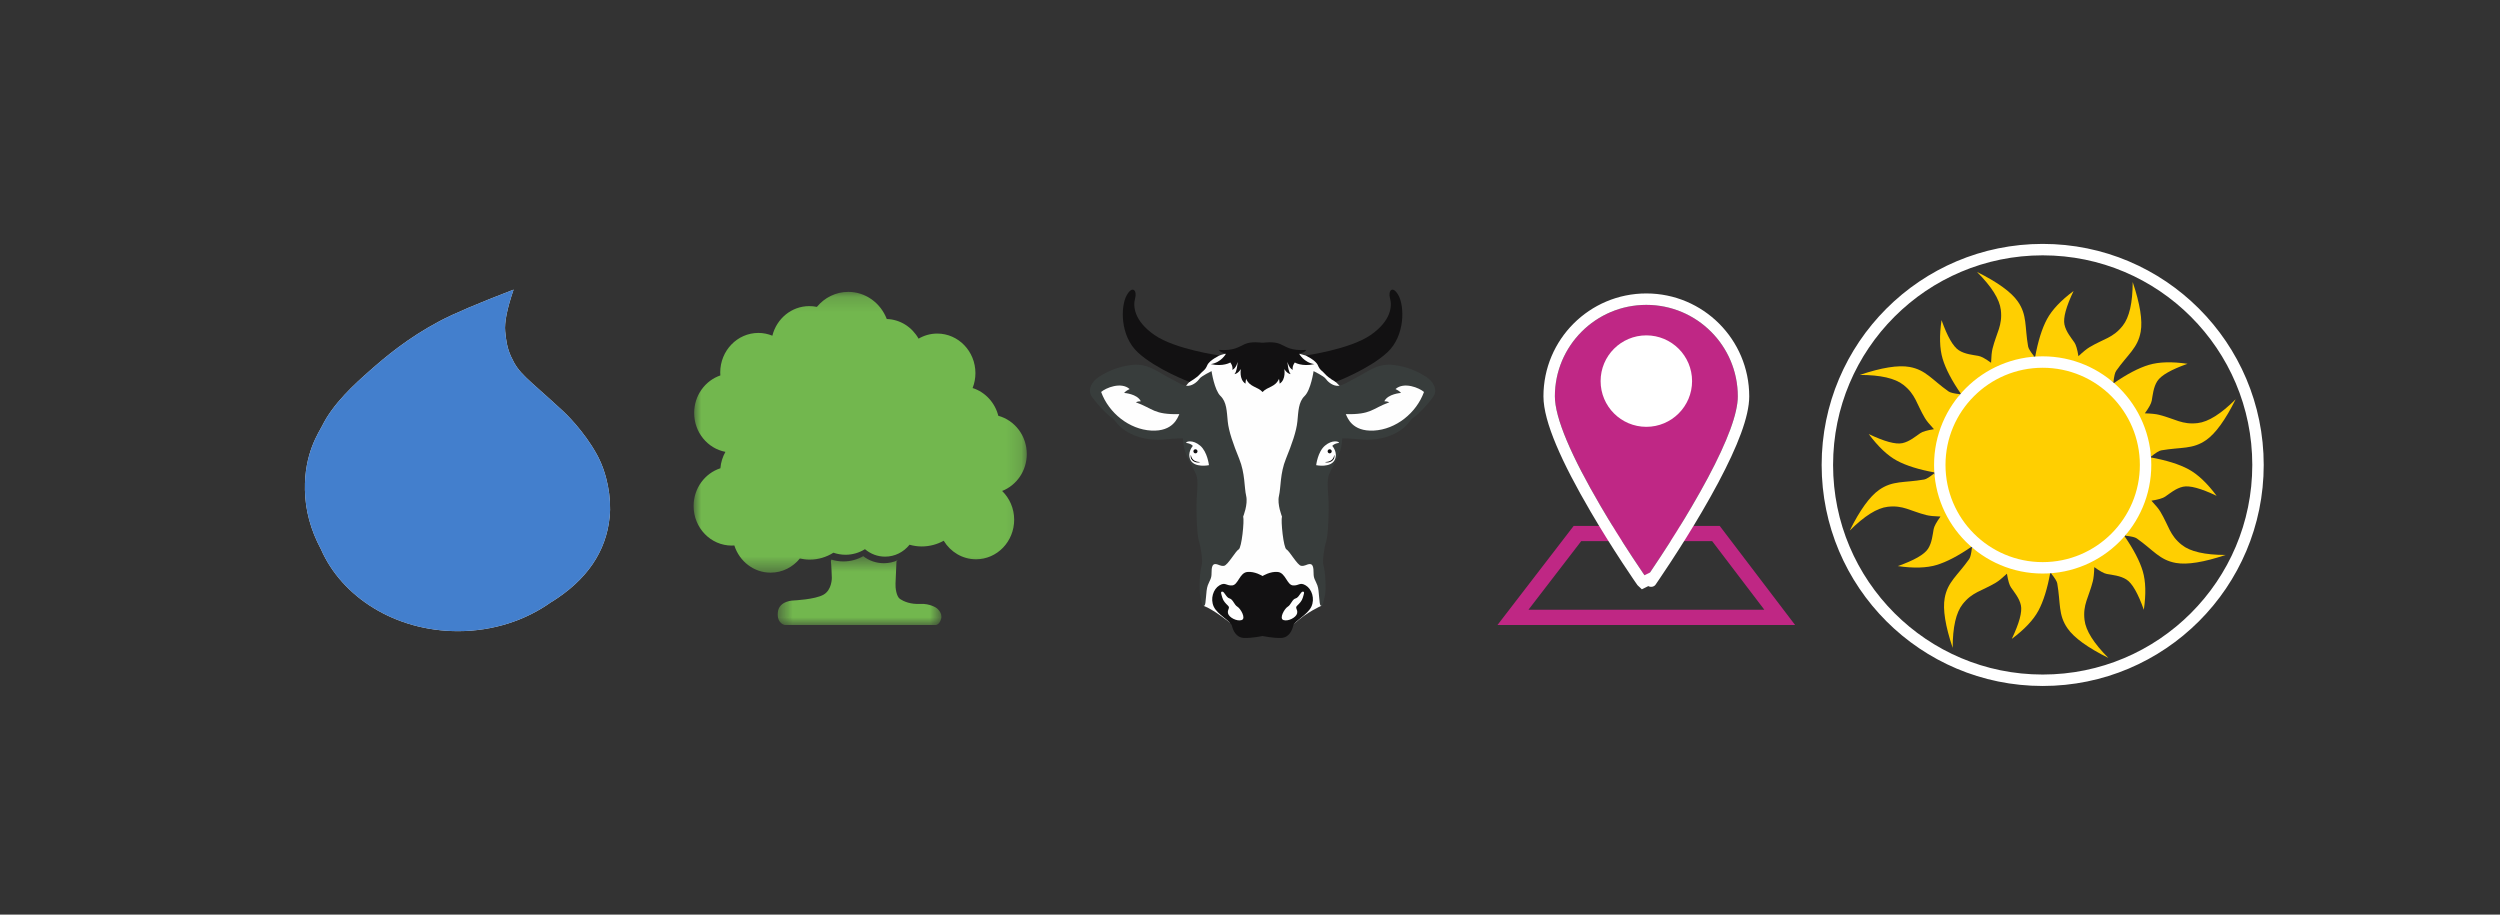 <?xml version="1.0" encoding="UTF-8"?>
<svg width="100%" height="100%" viewBox="0 0 164 60" version="1.1" xmlns="http://www.w3.org/2000/svg" xmlns:xlink="http://www.w3.org/1999/xlink">
    <rect x="0" y="0" width="164" height="60" fill="#333333" stroke="none"/>
    <!-- Generator: Sketch 48.1 (47250) - http://www.bohemiancoding.com/sketch -->
    <title>Environment</title>
    <desc>Created with Sketch.</desc>
    <defs>
        <path d="M30,37.908 C30,37.901 36,29.314 36,26 C36,22.686 33.314,20 30,20 C26.686,20 24,22.686 24,26 C24,29.314 30,37.916 30,37.908 Z" id="path-1"></path>
        <polygon id="path-2" points="10.929 0.147 21.857 0.147 21.857 18.567 0 18.567 0 0.147"></polygon>
        <polygon id="path-4" points="11.258 5 0.519 5 0.519 0.485 11.258 0.485 11.258 5"></polygon>
    </defs>
    <g id="Symbols" stroke="none" stroke-width="1" fill="none" fill-rule="evenodd">
        <g id="Environment">
            <g id="Group-3">
                <g id="Group" transform="translate(104, 0)">
                    <rect id="Rectangle" x="0" y="0" width="60" height="60"></rect>
                    <g id="0" transform="translate(29, 18)" fill="#FFCF01">
                        <path d="M6.251,3.366 C5.616,4.171 5.015,4.215 4.073,4.776 C3.892,4.884 3.649,5.081 3.345,5.367 C3.274,4.919 3.186,4.618 3.079,4.464 C2.878,4.17 2.529,3.763 2.429,3.294 C2.335,2.856 2.535,2.121 3.027,1.089 C2.194,1.71 1.612,2.325 1.283,2.935 C0.954,3.545 0.693,4.38 0.5,5.441 L3.274,5.813 L5.64,7.085 C5.682,6.69 5.742,6.438 5.82,6.328 C6.591,5.233 7.238,4.834 7.429,3.763 C7.561,3.022 7.386,1.934 6.905,0.5 C6.903,1.862 6.685,2.817 6.251,3.366 Z" id="Path-4"></path>
                    </g>
                    <g id="45" transform="translate(38.132, 26.611) rotate(45) translate(-38.132, -26.611) translate(34.132, 22.611)" fill="#FFCF01">
                        <path d="M6.251,3.366 C5.616,4.171 5.015,4.215 4.073,4.776 C3.892,4.884 3.649,5.081 3.345,5.367 C3.274,4.919 3.186,4.618 3.079,4.464 C2.878,4.17 2.529,3.763 2.429,3.294 C2.335,2.856 2.535,2.121 3.027,1.089 C2.194,1.71 1.612,2.325 1.283,2.935 C0.954,3.545 0.693,4.38 0.5,5.441 L3.274,5.813 L5.64,7.085 C5.682,6.69 5.742,6.438 5.82,6.328 C6.591,5.233 7.238,4.834 7.429,3.763 C7.561,3.022 7.386,1.934 6.905,0.5 C6.903,1.862 6.685,2.817 6.251,3.366 Z" id="Path-4"></path>
                    </g>
                    <g id="90" transform="translate(38.5, 33.5) rotate(90) translate(-38.5, -33.5) translate(34.5, 29.5)" fill="#FFCF01">
                        <path d="M6.251,3.366 C5.616,4.171 5.015,4.215 4.073,4.776 C3.892,4.884 3.649,5.081 3.345,5.367 C3.274,4.919 3.186,4.618 3.079,4.464 C2.878,4.17 2.529,3.763 2.429,3.294 C2.335,2.856 2.535,2.121 3.027,1.089 C2.194,1.71 1.612,2.325 1.283,2.935 C0.954,3.545 0.693,4.38 0.5,5.441 L3.274,5.813 L5.64,7.085 C5.682,6.69 5.742,6.438 5.82,6.328 C6.591,5.233 7.238,4.834 7.429,3.763 C7.561,3.022 7.386,1.934 6.905,0.5 C6.903,1.862 6.685,2.817 6.251,3.366 Z" id="Path-4"></path>
                    </g>
                    <g id="135" transform="translate(33.889, 38.632) rotate(135) translate(-33.889, -38.632) translate(29.889, 34.632)" fill="#FFCF01">
                        <path d="M6.251,3.366 C5.616,4.171 5.015,4.215 4.073,4.776 C3.892,4.884 3.649,5.081 3.345,5.367 C3.274,4.919 3.186,4.618 3.079,4.464 C2.878,4.17 2.529,3.763 2.429,3.294 C2.335,2.856 2.535,2.121 3.027,1.089 C2.194,1.71 1.612,2.325 1.283,2.935 C0.954,3.545 0.693,4.38 0.5,5.441 L3.274,5.813 L5.64,7.085 C5.682,6.69 5.742,6.438 5.82,6.328 C6.591,5.233 7.238,4.834 7.429,3.763 C7.561,3.022 7.386,1.934 6.905,0.5 C6.903,1.862 6.685,2.817 6.251,3.366 Z" id="Path-4"></path>
                    </g>
                    <g id="180" transform="translate(27, 39) rotate(180) translate(-27, -39) translate(23, 35)" fill="#FFCF01">
                        <path d="M6.251,3.366 C5.616,4.171 5.015,4.215 4.073,4.776 C3.892,4.884 3.649,5.081 3.345,5.367 C3.274,4.919 3.186,4.618 3.079,4.464 C2.878,4.17 2.529,3.763 2.429,3.294 C2.335,2.856 2.535,2.121 3.027,1.089 C2.194,1.71 1.612,2.325 1.283,2.935 C0.954,3.545 0.693,4.38 0.5,5.441 L3.274,5.813 L5.64,7.085 C5.682,6.69 5.742,6.438 5.82,6.328 C6.591,5.233 7.238,4.834 7.429,3.763 C7.561,3.022 7.386,1.934 6.905,0.5 C6.903,1.862 6.685,2.817 6.251,3.366 Z" id="Path-4"></path>
                    </g>
                    <g id="225" transform="translate(21.868, 34.389) rotate(225) translate(-21.868, -34.389) translate(17.868, 30.389)" fill="#FFCF01">
                        <path d="M6.251,3.366 C5.616,4.171 5.015,4.215 4.073,4.776 C3.892,4.884 3.649,5.081 3.345,5.367 C3.274,4.919 3.186,4.618 3.079,4.464 C2.878,4.17 2.529,3.763 2.429,3.294 C2.335,2.856 2.535,2.121 3.027,1.089 C2.194,1.71 1.612,2.325 1.283,2.935 C0.954,3.545 0.693,4.38 0.5,5.441 L3.274,5.813 L5.64,7.085 C5.682,6.69 5.742,6.438 5.82,6.328 C6.591,5.233 7.238,4.834 7.429,3.763 C7.561,3.022 7.386,1.934 6.905,0.5 C6.903,1.862 6.685,2.817 6.251,3.366 Z" id="Path-4"></path>
                    </g>
                    <g id="270" transform="translate(30, 30.5) rotate(270) translate(-30, -30.5) translate(15, 16)">
                        <path d="M20.251,5.366 C19.616,6.171 19.015,6.215 18.073,6.776 C17.892,6.884 17.649,7.081 17.345,7.367 C17.274,6.919 17.186,6.618 17.079,6.464 C16.878,6.17 16.529,5.763 16.429,5.294 C16.335,4.856 16.535,4.121 17.027,3.089 C16.194,3.71 15.612,4.325 15.283,4.935 C14.954,5.545 14.693,6.38 14.5,7.441 L17.274,7.813 L19.64,9.085 C19.682,8.69 19.742,8.438 19.82,8.328 C20.591,7.233 21.238,6.834 21.429,5.763 C21.561,5.022 21.386,3.934 20.905,2.5 C20.903,3.862 20.685,4.817 20.251,5.366 Z" id="Path-4" fill="#FFCF01"></path>
                        <circle id="Oval-3" stroke="#FFFFFF" stroke-width="0.75" cx="15" cy="14.5" r="14.125"></circle>
                    </g>
                    <g id="315" transform="translate(26.111, 22.368) rotate(315) translate(-26.111, -22.368) translate(22.111, 18.368)" fill="#FFCF01">
                        <path d="M6.251,3.366 C5.616,4.171 5.015,4.215 4.073,4.776 C3.892,4.884 3.649,5.081 3.345,5.367 C3.274,4.919 3.186,4.618 3.079,4.464 C2.878,4.17 2.529,3.763 2.429,3.294 C2.335,2.856 2.535,2.121 3.027,1.089 C2.194,1.71 1.612,2.325 1.283,2.935 C0.954,3.545 0.693,4.38 0.5,5.441 L3.274,5.813 L5.64,7.085 C5.682,6.69 5.742,6.438 5.82,6.328 C6.591,5.233 7.238,4.834 7.429,3.763 C7.561,3.022 7.386,1.934 6.905,0.5 C6.903,1.862 6.685,2.817 6.251,3.366 Z" id="Path-4"></path>
                    </g>
                    <circle id="Oval-3" fill="#FFCF01" cx="30" cy="30.5" r="6.5"></circle>
                    <circle id="Oval-3" stroke="#FFFFFF" stroke-width="0.75" fill="#FFCF01" cx="30" cy="30.5" r="6.75"></circle>
                </g>
                <g id="Group">
                    <g id="Group-2">
                        <rect id="Rectangle" x="0" y="0" width="60" height="60"></rect>
                        <path d="M21.054,36.029 C20.378,34.769 20.027,33.473 20.002,32.142 C19.955,29.727 20.918,28.37 21.14,27.922 C21.858,26.47 23.249,25.205 24.27,24.307 C25.273,23.424 26.728,22.185 28.849,21.061 C29.75,20.583 31.365,19.896 33.692,19 C33.267,20.234 33.083,21.149 33.142,21.744 C33.198,22.322 33.263,22.818 33.526,23.393 C34.05,24.544 34.471,24.695 36.94,26.972 C37.104,27.123 38.296,28.264 39.145,29.796 C39.836,31.042 40.123,32.659 39.993,33.927 C39.76,36.201 38.486,38.057 36.17,39.495 L36.162,39.493 C34.5,40.686 32.365,41.404 30.038,41.404 C25.93,41.404 22.425,39.17 21.054,36.029 Z" id="Combined-Shape" fill="#E6E6E6"></path>
                    </g>
                </g>
                <g id="Group" transform="translate(53, 0)">
                    <rect id="Rectangle" x="0" y="0" width="60" height="60"></rect>
                    <g id="Page-1" transform="translate(18.5, 19)">
                        <path d="M6.047,6.752 C6.047,6.752 6.287,6.259 6.53,6.056 C6.772,5.853 7.224,5.045 7.224,5.045 L7.907,4.469 L8.503,4.32 C8.503,4.32 8.658,4.247 9.005,4.183 C9.35,4.118 13.483,4.178 13.483,4.178 L13.723,4.2 C13.723,4.2 13.757,4.203 14.146,4.32 C14.534,4.436 15.397,4.713 15.397,4.713 L15.941,5.197 L16.12,6.056 C16.12,6.056 16.541,6.424 16.634,6.683 C16.726,6.941 15.079,13.532 15.079,13.532 L14.932,17.185 L15.259,19.626 L15.181,20.739 C15.181,20.739 14.204,21.17 13.427,21.894 C12.651,22.62 9.163,21.831 9.163,21.831 C9.163,21.831 8.042,20.944 7.475,20.754 L7.468,19.416 L7.621,15.555 L7.939,11.55 L6.984,7.729 L6.047,6.782 L6.047,6.752 Z" id="Fill-1" fill="#FEFEFE"></path>
                        <path d="M7.978,5.345 C7.978,5.345 7.309,5.672 7.194,5.835 C7.08,5.998 6.802,6.276 6.459,6.309 C6.116,6.342 5.757,6.063 5.136,5.754 C4.515,5.443 3.813,4.822 2.784,4.936 C1.755,5.051 1.085,5.41 0.595,5.721 C0.105,6.031 -0.188,6.586 0.138,7.044 C0.465,7.501 1.134,8.22 1.412,8.383 C1.69,8.547 1.787,9.004 2.621,9.428 C3.454,9.853 4.352,9.886 4.957,9.821 C5.561,9.755 6.1,9.755 6.1,9.755 C6.1,9.755 6.1,10.163 6.247,10.62 C6.393,11.078 6.851,11.813 6.981,12.172 C7.113,12.532 7.031,13.234 6.998,13.806 C6.965,14.378 7.014,16.093 7.145,16.485 C7.276,16.876 7.423,17.84 7.325,18.118 C7.227,18.396 7.129,19.604 7.243,20.111 C7.357,20.617 7.374,20.78 7.504,20.731 C7.635,20.682 7.586,19.768 7.733,19.392 C7.88,19.016 7.978,18.967 7.978,18.591 C7.978,18.216 8.027,17.987 8.24,18.003 C8.452,18.02 8.55,18.151 8.795,18.118 C9.04,18.085 9.562,17.138 9.758,17.04 C9.955,16.942 10.134,15.161 10.053,14.884 C10.053,14.884 10.379,14.083 10.248,13.528 C10.118,12.973 10.183,12.058 9.791,11.094 C9.399,10.131 9.105,9.298 9.04,8.645 C8.975,7.991 8.975,7.371 8.566,6.978 C8.158,6.586 7.978,5.345 7.978,5.345" id="Fill-3" fill="#383D3C"></path>
                        <path d="M0.735,6.713 C1.032,6.449 2.044,6.024 2.604,6.522 C2.319,6.653 2.246,6.777 2.246,6.777 C2.246,6.777 3.1,6.831 3.337,7.323 C3.103,7.325 3.015,7.392 3.015,7.392 C4.162,7.808 4.178,8.204 5.864,8.168 C5.757,8.386 5.467,9.322 4.024,9.246 C2.581,9.168 1.236,8.097 0.735,6.713" id="Fill-5" fill="#FEFEFE"></path>
                        <g id="Group-9" transform="translate(12.267, 4.451)" fill="#383D3C">
                            <path d="M2.404,0.894 C2.404,0.894 3.074,1.22 3.189,1.384 C3.303,1.547 3.58,1.824 3.923,1.857 C4.266,1.89 4.625,1.612 5.246,1.302 C5.867,0.992 6.57,0.371 7.598,0.485 C8.627,0.6 9.297,0.959 9.787,1.269 C10.277,1.58 10.571,2.135 10.244,2.593 C9.918,3.05 9.248,3.769 8.97,3.932 C8.692,4.095 8.594,4.552 7.762,4.977 C6.928,5.402 6.031,5.435 5.426,5.37 C4.822,5.304 4.283,5.304 4.283,5.304 C4.283,5.304 4.283,5.712 4.135,6.169 C3.988,6.627 3.531,7.362 3.401,7.721 C3.27,8.08 3.352,8.783 3.384,9.355 C3.417,9.927 3.368,11.642 3.238,12.033 C3.107,12.425 2.959,13.389 3.057,13.666 C3.156,13.945 3.254,15.153 3.139,15.66 C3.025,16.166 3.008,16.329 2.878,16.28 C2.747,16.231 2.796,15.316 2.65,14.941 C2.502,14.565 2.404,14.516 2.404,14.14 C2.404,13.765 2.355,13.536 2.143,13.552 C1.93,13.569 1.832,13.699 1.588,13.666 C1.342,13.634 0.82,12.687 0.624,12.588 C0.428,12.49 0.248,10.71 0.33,10.433 C0.33,10.433 0.003,9.632 0.134,9.077 C0.265,8.521 0.199,7.607 0.591,6.643 C0.983,5.679 1.277,4.847 1.342,4.193 C1.408,3.539 1.408,2.919 1.816,2.527 C2.225,2.135 2.404,0.894 2.404,0.894" id="Fill-7"></path>
                        </g>
                        <path d="M21.914,6.713 C21.617,6.449 20.605,6.024 20.045,6.522 C20.33,6.653 20.403,6.777 20.403,6.777 C20.403,6.777 19.549,6.831 19.312,7.323 C19.546,7.325 19.634,7.392 19.634,7.392 C18.487,7.808 18.471,8.204 16.785,8.168 C16.892,8.386 17.182,9.322 18.625,9.246 C20.068,9.168 21.414,8.097 21.914,6.713" id="Fill-10" fill="#FEFEFE"></path>
                        <path d="M14.159,19.404 C13.763,19.166 13.717,19.432 13.321,19.404 C12.924,19.376 12.833,18.578 12.33,18.522 C11.827,18.466 11.324,18.788 11.324,18.788 C11.324,18.788 10.822,18.466 10.318,18.522 C9.815,18.578 9.724,19.376 9.328,19.404 C8.932,19.432 8.886,19.166 8.489,19.404 C8.094,19.642 7.88,20.277 8.123,20.799 C8.367,21.322 9.237,21.742 9.313,22.05 C9.389,22.358 9.587,22.82 10.09,22.848 C10.593,22.876 11.324,22.722 11.324,22.722 C11.324,22.722 12.056,22.876 12.559,22.848 C13.062,22.82 13.26,22.358 13.336,22.05 C13.413,21.742 14.281,21.322 14.525,20.799 C14.769,20.277 14.556,19.642 14.159,19.404" id="Fill-12" fill="#121112"></path>
                        <path d="M9.16,20.258 C9.384,20.314 9.463,20.678 9.672,20.799 C9.882,20.92 10.258,21.574 9.953,21.676 C9.648,21.779 9.12,21.508 9.058,21.238 C8.998,20.967 9.222,20.893 9.058,20.734 C8.896,20.575 8.744,20.426 8.683,20.202 C8.621,19.978 8.54,19.81 8.683,19.81 C8.825,19.81 8.936,20.202 9.16,20.258" id="Fill-14" fill="#FEFEFE"></path>
                        <path d="M13.489,20.258 C13.265,20.314 13.186,20.678 12.977,20.799 C12.767,20.92 12.391,21.574 12.696,21.676 C13.001,21.779 13.529,21.508 13.59,21.238 C13.651,20.967 13.427,20.893 13.59,20.734 C13.753,20.575 13.905,20.426 13.966,20.202 C14.028,19.978 14.109,19.81 13.966,19.81 C13.824,19.81 13.713,20.202 13.489,20.258" id="Fill-16" fill="#FEFEFE"></path>
                        <path d="M13.723,4.2 C13.723,4.2 14.093,4.139 14.193,3.953 C13.192,4.023 12.909,3.761 12.482,3.57 C12.055,3.378 11.391,3.481 11.391,3.481 L11.258,3.481 C11.258,3.481 10.595,3.378 10.167,3.57 C9.739,3.761 9.457,4.023 8.456,3.953 C8.556,4.139 8.926,4.2 8.926,4.2 C8.926,4.2 8.622,4.781 7.925,4.886 C8.743,5.069 9.208,4.779 9.208,4.779 C9.208,4.779 9.402,5.013 9.341,5.262 C9.59,5.168 9.695,4.734 9.695,4.734 C9.695,4.734 9.64,5.45 9.468,5.544 C9.722,5.522 9.902,5.207 9.902,5.207 C9.902,5.207 9.767,5.887 10.204,6.169 C10.209,5.998 10.248,5.854 10.248,5.854 C10.49,6.406 11,6.36 11.317,6.71 L11.325,6.718 L11.332,6.71 C11.648,6.36 12.16,6.406 12.401,5.854 C12.401,5.854 12.439,5.998 12.446,6.169 C12.882,5.887 12.748,5.207 12.748,5.207 C12.748,5.207 12.926,5.522 13.181,5.544 C13.009,5.45 12.954,4.734 12.954,4.734 C12.954,4.734 13.059,5.168 13.308,5.262 C13.248,5.013 13.441,4.779 13.441,4.779 C13.441,4.779 13.905,5.069 14.724,4.886 C14.027,4.781 13.723,4.2 13.723,4.2" id="Fill-18" fill="#121112"></path>
                        <path d="M14.842,11.515 C14.842,11.515 15.805,11.717 16.067,11.15 C16.283,10.683 15.899,10.253 15.899,10.253 C15.899,10.253 15.986,10.103 16.341,10.053 C16.347,9.953 15.899,9.829 15.419,10.234 C14.939,10.639 14.842,11.515 14.842,11.515" id="Fill-20" fill="#FFFFFF"></path>
                        <path d="M15.592,10.606 C15.592,10.68 15.652,10.741 15.727,10.741 C15.802,10.741 15.862,10.68 15.862,10.606 C15.862,10.531 15.802,10.471 15.727,10.471 C15.652,10.471 15.592,10.531 15.592,10.606" id="Fill-22" fill="#121112"></path>
                        <path d="M16.029,10.838 C16.123,11.231 15.661,11.418 15.412,11.312 C15.599,11.3 15.967,11.269 16.029,10.838" id="Fill-24" fill="#121112"></path>
                        <path d="M7.807,11.515 C7.807,11.515 6.844,11.717 6.582,11.15 C6.366,10.683 6.75,10.253 6.75,10.253 C6.75,10.253 6.663,10.103 6.308,10.053 C6.302,9.953 6.75,9.829 7.23,10.234 C7.71,10.639 7.807,11.515 7.807,11.515" id="Fill-26" fill="#FFFFFF"></path>
                        <path d="M7.057,10.606 C7.057,10.68 6.997,10.741 6.922,10.741 C6.847,10.741 6.787,10.68 6.787,10.606 C6.787,10.531 6.847,10.471 6.922,10.471 C6.997,10.471 7.057,10.531 7.057,10.606" id="Fill-28" fill="#121112"></path>
                        <path d="M6.62,10.838 C6.526,11.231 6.988,11.418 7.237,11.312 C7.05,11.3 6.682,11.269 6.62,10.838" id="Fill-30" fill="#000000"></path>
                        <path d="M8.503,4.32 C8.503,4.32 5.596,3.919 4.236,2.978 C2.876,2.036 2.822,1.068 2.964,0.571 C3.105,0.075 2.798,-0.323 2.407,0.379 C2.017,1.082 1.954,3.02 3.148,4.123 C4.341,5.225 6.529,6.056 6.529,6.056 C6.529,6.056 7.008,5.787 7.208,5.552 C7.407,5.317 7.557,5.301 7.695,4.964 C7.833,4.628 8.503,4.32 8.503,4.32" id="Fill-32" fill="#121112"></path>
                        <path d="M14.146,4.32 C14.146,4.32 17.053,3.919 18.413,2.978 C19.773,2.036 19.827,1.068 19.685,0.571 C19.544,0.075 19.851,-0.323 20.242,0.379 C20.632,1.082 20.695,3.02 19.501,4.123 C18.308,5.225 16.12,6.056 16.12,6.056 C16.12,6.056 15.641,5.787 15.441,5.552 C15.242,5.317 15.092,5.301 14.954,4.964 C14.816,4.628 14.146,4.32 14.146,4.32" id="Fill-34" fill="#121112"></path>
                    </g>
                </g>
                <g id="Group" transform="translate(78, 0)">
                    <rect id="Rectangle" x="0" y="0" width="60" height="60"></rect>
                    <polygon id="Path-5" stroke="#BF2784" points="21.25 40.5 38.75 40.5 34.566 35 25.48 35"></polygon>
                    <g id="Oval-4">
                        <use fill="#BF2785" fill-rule="evenodd" xlink:href="#path-1"></use>
                        <path stroke="#FFFFFF" stroke-width="0.75" d="M30.375,37.908 L29.772,38.206 L29.715,38.152 C29.711,38.147 29.711,38.147 29.705,38.14 C29.7,38.133 29.7,38.133 29.697,38.13 C29.694,38.125 29.694,38.125 29.691,38.121 C29.684,38.112 29.684,38.112 29.676,38.1 C29.655,38.071 29.655,38.071 29.624,38.026 C29.572,37.95 29.506,37.855 29.432,37.746 C29.229,37.448 28.998,37.102 28.749,36.723 C28.045,35.65 27.337,34.518 26.676,33.389 C24.766,30.123 23.625,27.543 23.625,26 C23.625,22.479 26.479,19.625 30,19.625 C33.521,19.625 36.375,22.479 36.375,26 C36.375,27.224 35.656,29.098 34.385,31.489 C34.061,32.098 33.706,32.731 33.324,33.383 C32.665,34.509 31.96,35.635 31.251,36.716 C31.005,37.091 30.778,37.431 30.568,37.741 C30.498,37.844 30.453,37.91 30.377,38.022 C30.346,38.066 30.346,38.066 30.327,38.095 C30.303,38.149 30.303,38.149 30.375,37.908 Z"></path>
                    </g>
                    <circle id="Oval-4" fill="#FFFFFF" cx="30" cy="25" r="3"></circle>
                </g>
                <g id="Page-1" transform="translate(25.5, 0)">
                    <g id="Group-3" transform="translate(20, 19)">
                        <mask id="mask-3" fill="white">
                            <use xlink:href="#path-2"></use>
                        </mask>
                        <g id="Clip-2"></g>
                        <path d="M21.857,10.783 C21.857,9.578 21.063,8.567 19.989,8.276 C19.769,7.408 19.127,6.716 18.303,6.455 C18.422,6.153 18.488,5.823 18.488,5.477 C18.488,4.044 17.367,2.882 15.985,2.882 C15.538,2.882 15.12,3.004 14.758,3.216 C14.336,2.465 13.563,1.955 12.672,1.927 C12.273,0.885 11.295,0.147 10.148,0.147 C9.322,0.147 8.585,0.53 8.087,1.132 C7.926,1.098 7.758,1.081 7.587,1.081 C6.422,1.081 5.446,1.906 5.167,3.022 C4.882,2.906 4.574,2.84 4.251,2.84 C2.868,2.84 1.747,4.002 1.747,5.435 C1.747,5.5 1.752,5.564 1.756,5.628 C0.758,5.969 0.037,6.942 0.037,8.091 C0.037,9.364 0.921,10.42 2.088,10.642 C1.907,10.963 1.79,11.328 1.758,11.718 C0.74,12.047 0,13.032 0,14.195 C0,15.629 1.121,16.79 2.504,16.79 C2.561,16.79 2.617,16.785 2.673,16.782 C3.002,17.818 3.942,18.567 5.052,18.567 C5.823,18.567 6.512,18.205 6.971,17.637 C7.18,17.684 7.395,17.711 7.618,17.711 C8.188,17.711 8.719,17.543 9.172,17.257 C9.421,17.342 9.688,17.392 9.966,17.392 C10.432,17.392 10.868,17.257 11.242,17.026 C11.602,17.333 12.062,17.516 12.563,17.516 C13.208,17.516 13.784,17.212 14.165,16.734 C14.421,16.806 14.687,16.847 14.963,16.847 C15.485,16.847 15.977,16.711 16.408,16.473 C16.851,17.203 17.633,17.689 18.526,17.689 C19.909,17.689 21.03,16.528 21.03,15.094 C21.03,14.35 20.725,13.68 20.24,13.207 C21.185,12.836 21.857,11.892 21.857,10.783" id="Fill-1" fill="#72B74E" mask="url(#mask-3)"></path>
                    </g>
                    <g id="Group-6" transform="translate(25, 36)">
                        <mask id="mask-5" fill="white">
                            <use xlink:href="#path-4"></use>
                        </mask>
                        <g id="Clip-5"></g>
                        <path d="M10.935,3.885 C10.935,3.885 10.512,3.583 9.869,3.616 C9.225,3.65 8.793,3.457 8.546,3.297 C8.3,3.138 8.229,2.55 8.246,2.273 C8.264,1.995 8.308,0.833 8.308,0.833 L8.389,0.753 C8.114,0.877 7.806,0.947 7.481,0.947 C6.968,0.947 6.497,0.773 6.13,0.485 C5.747,0.702 5.302,0.829 4.824,0.829 C4.55,0.829 4.288,0.785 4.041,0.71 L4.006,0.803 C4.041,1.022 4.068,1.903 4.068,1.903 C4.068,1.903 4.085,2.693 3.521,3.012 C2.957,3.33 1.565,3.39 1.565,3.39 C1.565,3.39 0.603,3.398 0.527,4.162 C0.45,4.925 0.987,5 0.987,5 L10.865,5 C10.865,5 11.111,5.027 11.235,4.607 C11.358,4.187 10.935,3.885 10.935,3.885" id="Fill-4" fill="#72B74E" mask="url(#mask-5)"></path>
                    </g>
                    <rect id="Rectangle" x="0.5" y="0" width="60" height="60"></rect>
                </g>
            </g>
            <g id="Group">
                <g id="Group-2">
                    <rect id="Rectangle" x="0" y="0" width="60" height="60"></rect>
                    <path d="M21.054,36.029 C20.378,34.769 20.027,33.473 20.002,32.142 C19.955,29.727 20.918,28.37 21.14,27.922 C21.858,26.47 23.249,25.205 24.27,24.307 C25.273,23.424 26.728,22.185 28.849,21.061 C29.75,20.583 31.365,19.896 33.692,19 C33.267,20.234 33.083,21.149 33.142,21.744 C33.198,22.322 33.263,22.818 33.526,23.393 C34.05,24.544 34.471,24.695 36.94,26.972 C37.104,27.123 38.296,28.264 39.145,29.796 C39.836,31.042 40.123,32.659 39.993,33.927 C39.76,36.201 38.486,38.057 36.17,39.495 L36.162,39.493 C34.5,40.686 32.365,41.404 30.038,41.404 C25.93,41.404 22.425,39.17 21.054,36.029 Z" id="Combined-Shape" fill="#437FCD"></path>
                </g>
            </g>
        </g>
    </g>
</svg>
